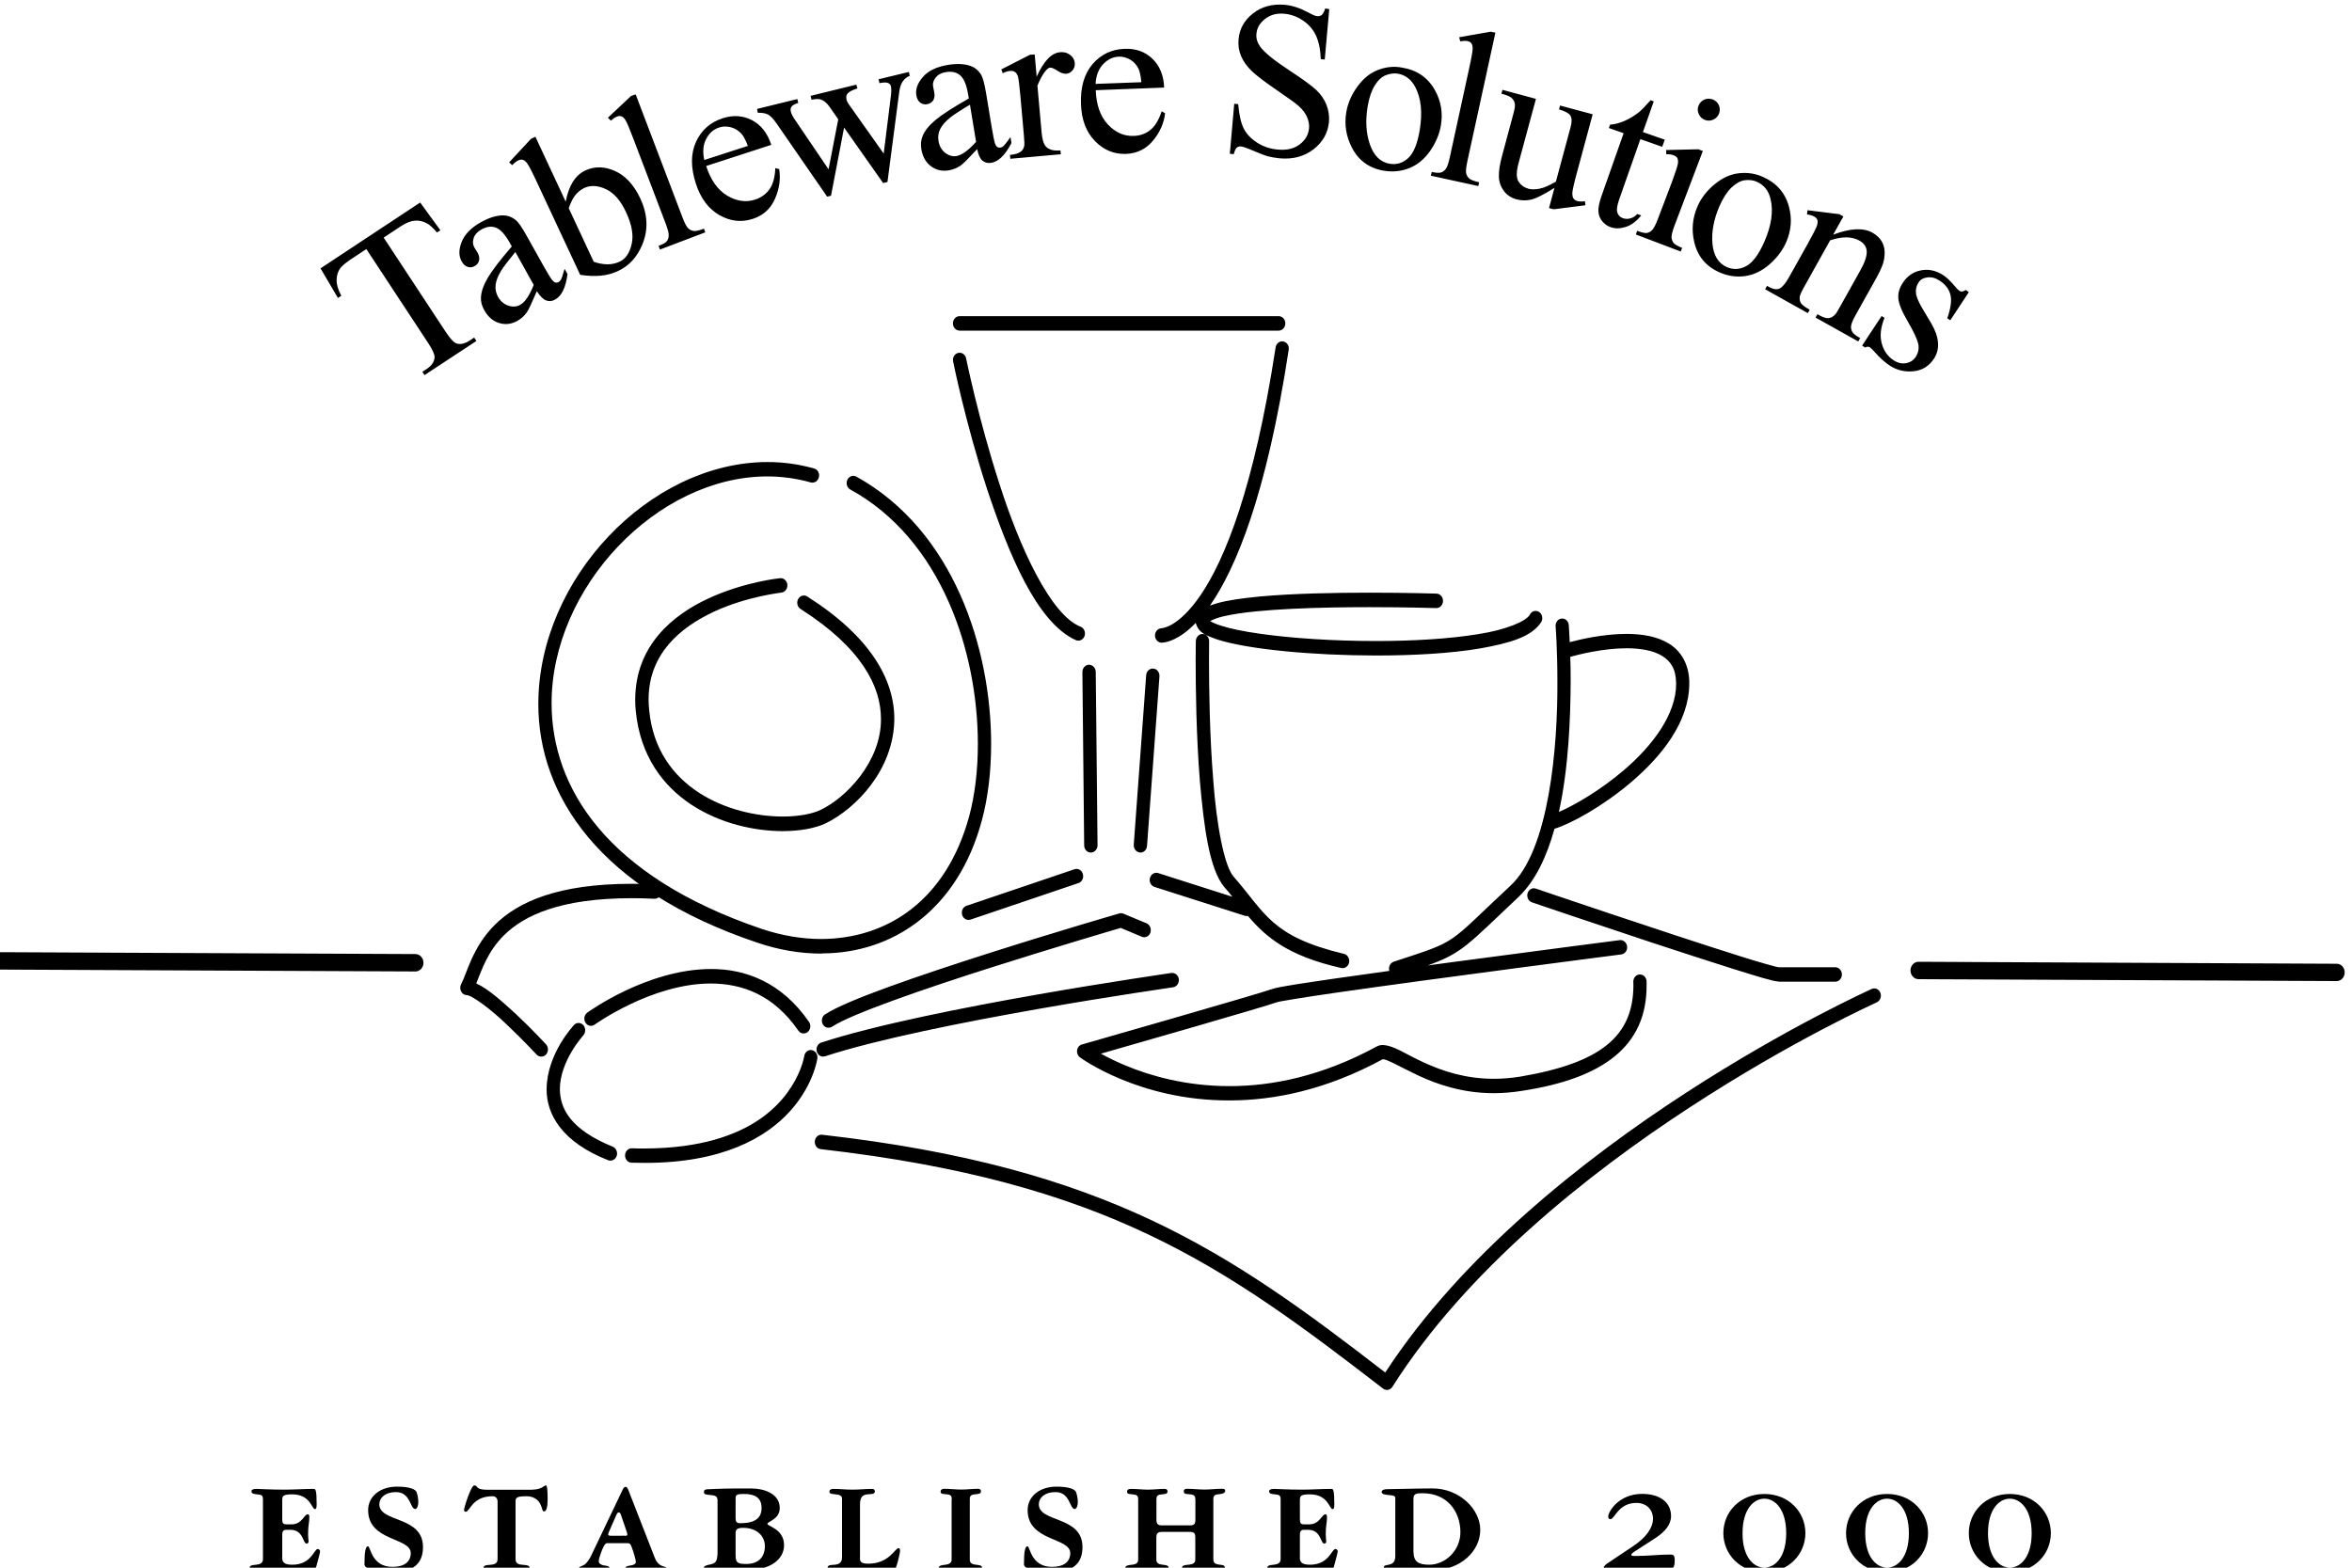 <?xml version="1.0" encoding="UTF-8"?> <!-- Generator: Adobe Illustrator 24.1.2, SVG Export Plug-In . SVG Version: 6.00 Build 0) --> <svg xmlns="http://www.w3.org/2000/svg" xmlns:xlink="http://www.w3.org/1999/xlink" version="1.1" id="Layer_1" x="0px" y="0px" viewBox="0 0 250 166.67" style="enable-background:new 0 0 250 166.67;" xml:space="preserve"> <g> <path d="M102,35.15c-0.39,0-0.71-0.34-0.71-0.77c0-0.43,0.32-0.77,0.71-0.77h33.91c0.39,0,0.71,0.34,0.71,0.77 c0,0.43-0.32,0.77-0.71,0.77H102L102,35.15z M114.37,68.06c-4.17-1.85-7.18-9.22-9.48-16.15c-2.26-6.94-3.58-13.46-3.58-13.48 c-0.09-0.41,0.16-0.83,0.54-0.91c0.38-0.09,0.76,0.17,0.84,0.58c0.01,0.02,1.31,6.46,3.53,13.3c2.17,6.84,5.47,14,8.65,15.23 c0.37,0.15,0.54,0.6,0.41,0.99c-0.11,0.3-0.38,0.49-0.66,0.49C114.54,68.11,114.45,68.1,114.37,68.06 M129.36,67.98 c-1.08-0.42-1.9-0.61-2.24-1.68c-0.01-0.03-0.01-0.05-0.02-0.08c-1.75,1.82-3.1,2.07-3.53,2.1c-0.29,0.04-0.59-0.12-0.73-0.42 c-0.17-0.38-0.03-0.84,0.32-1.03c0.09-0.05,0.2-0.08,0.32-0.08c0-0.01,0.06,0,0.25-0.05c0.19-0.05,0.48-0.15,0.85-0.36 c0.74-0.43,1.82-1.32,3.07-3.16c2.49-3.68,5.63-11.21,7.94-26.29c0.06-0.42,0.43-0.7,0.81-0.63c0.39,0.07,0.65,0.46,0.58,0.88 c-2.36,15.5-5.64,23.28-8.37,27.2c0.24-0.09,0.5-0.16,0.76-0.25c1.16-0.32,2.72-0.54,4.51-0.71c3.57-0.33,8.03-0.41,11.72-0.41 c4,0,7.09,0.1,7.09,0.1h0c0.39,0.01,0.7,0.36,0.69,0.79c-0.01,0.43-0.34,0.76-0.73,0.75c-0.01,0-3.07-0.1-7.05-0.1 c-5.15,0-11.86,0.17-15.26,0.91c-0.8,0.15-1.42,0.41-1.71,0.57c0.01,0,0.02,0.02,0.04,0.02c0.22,0.14,0.6,0.31,1.09,0.46 c0.98,0.32,2.41,0.62,4.12,0.86c3.41,0.49,7.93,0.78,12.39,0.78c3.92,0,7.81-0.23,10.84-0.73c3.03-0.46,5.22-1.42,5.52-2.11 c0.21-0.36,0.64-0.47,0.97-0.25c0.33,0.23,0.43,0.7,0.23,1.06c-1.02,1.6-3.36,2.25-6.51,2.82c-3.14,0.53-7.08,0.75-11.06,0.75 C139.49,69.68,132.65,69.04,129.36,67.98 M67.58,75.62c-0.05-0.43-0.06-0.85-0.06-1.25c0.01-5.76,4.03-9.02,7.81-10.76 c3.81-1.76,7.55-2.14,7.59-2.14c0.39-0.04,0.73,0.27,0.77,0.69c0.04,0.42-0.25,0.8-0.64,0.84c0,0.02-3.6,0.38-7.16,2.03 c-3.6,1.68-6.95,4.49-6.95,9.34c0,0.35,0.02,0.71,0.06,1.09c0.77,8.36,8.58,11.34,14.2,11.35c1.69,0,3.14-0.28,4.03-0.71 c2.7-1.28,6.45-5.15,6.41-9.67c0-3.41-2.01-7.52-8.55-11.69c-0.34-0.21-0.45-0.69-0.25-1.05c0.2-0.37,0.63-0.49,0.97-0.27 c6.76,4.29,9.25,8.87,9.25,13.01c-0.04,5.46-4.16,9.56-7.25,11.08c-1.17,0.56-2.77,0.84-4.6,0.85h-0.05 C77.2,88.35,68.54,85.13,67.58,75.62 M115.24,89.88l-0.19-18.43c0-0.43,0.31-0.77,0.7-0.78c0.39,0,0.71,0.34,0.72,0.76l0.19,18.43 c0,0.42-0.31,0.77-0.7,0.78h-0.01C115.56,90.64,115.24,90.3,115.24,89.88 M121.16,90.63c-0.39-0.04-0.68-0.4-0.65-0.83l1.32-18.02 c0.03-0.42,0.37-0.74,0.76-0.7c0.39,0.03,0.68,0.4,0.65,0.83l-1.32,18.02c-0.03,0.4-0.33,0.71-0.7,0.71 C121.2,90.64,121.18,90.63,121.16,90.63 M102.27,97.26c-0.12-0.41,0.09-0.84,0.46-0.96l11.49-3.89c0.37-0.12,0.77,0.1,0.88,0.51 c0.12,0.4-0.09,0.84-0.46,0.96l-11.49,3.89c-0.07,0.02-0.14,0.03-0.21,0.03C102.64,97.8,102.36,97.59,102.27,97.26 M87.29,101.38 c-2.23,0-4.52-0.39-6.79-1.16c-16.78-5.64-23.3-15.66-23.28-25.42c0.04-13.29,11.83-25.64,24.34-25.68c1.66,0,3.33,0.22,4.98,0.69 v0c0.38,0.1,0.6,0.52,0.5,0.93c-0.1,0.41-0.48,0.65-0.86,0.55c-1.53-0.43-3.08-0.64-4.62-0.64c-5.82,0-11.58,2.93-15.86,7.44 c-4.29,4.51-7.08,10.56-7.07,16.7c0.02,8.94,5.83,18.35,22.29,23.95c2.14,0.72,4.29,1.09,6.37,1.09 c7.11-0.03,13.31-4.18,15.73-13.06c0.59-2.19,0.92-4.83,0.92-7.67c0-9.72-3.83-21.72-13.56-27.06c-0.35-0.19-0.49-0.66-0.31-1.03 c0.18-0.38,0.6-0.53,0.95-0.34c10.38,5.74,14.33,18.33,14.33,28.43c0,2.97-0.34,5.74-0.98,8.1c-2.53,9.47-9.42,14.16-17.02,14.16 C87.33,101.38,87.31,101.38,87.29,101.38 M142.55,102.91c-5.63-1.28-7.96-3.25-9.9-5.53c-0.11,0.02-0.22,0.01-0.33-0.02l-9.61-3.07 c-0.38-0.12-0.59-0.55-0.48-0.95c0.11-0.41,0.51-0.64,0.88-0.52l7.89,2.52c-0.28-0.35-0.57-0.7-0.88-1.05 c-1.58-1.92-2.15-6.36-2.58-11.23c-0.39-4.84-0.45-9.98-0.45-12.78c0-1.32,0.02-2.13,0.02-2.13c0.01-0.42,0.33-0.76,0.72-0.75 c0.39,0.01,0.7,0.36,0.69,0.78c0,0-0.01,0.79-0.01,2.1c0,2.78,0.06,7.89,0.45,12.65c0.34,4.73,1.18,9.24,2.2,10.31 c3.34,3.81,3.92,6.31,11.7,8.17c0.38,0.09,0.62,0.5,0.54,0.91c-0.07,0.36-0.37,0.61-0.69,0.61 C142.65,102.92,142.6,102.92,142.55,102.91 M189.04,104.35c-0.64-0.03-2.25-0.55-4.81-1.34c-2.51-0.79-5.72-1.84-8.89-2.88 c-6.34-2.1-12.51-4.2-12.51-4.2c-0.37-0.13-0.58-0.56-0.46-0.96c0.11-0.4,0.51-0.63,0.88-0.5c0.02,0.01,13.88,4.72,21.37,7.08 c2.43,0.78,4.4,1.31,4.42,1.28h6.03c0.39,0,0.71,0.34,0.71,0.77c0,0.43-0.32,0.77-0.71,0.77H189.04L189.04,104.35z M87.46,108.9 c-0.2-0.36-0.1-0.84,0.24-1.06c2.38-1.55,10.07-4.15,17.34-6.48c7.24-2.31,13.93-4.25,13.94-4.25c0.14-0.04,0.3-0.03,0.44,0.03 l2.45,1.02l0,0c0.36,0.15,0.54,0.6,0.41,0.99c-0.14,0.4-0.55,0.59-0.92,0.44l-2.23-0.94c-1.21,0.35-7.22,2.13-13.68,4.18 c-7.19,2.28-15.04,5-17,6.32c-0.12,0.08-0.24,0.11-0.37,0.11C87.82,109.27,87.59,109.14,87.46,108.9 M86.82,111.79 c-0.11-0.41,0.1-0.83,0.47-0.95c11.42-3.72,37.2-7.39,37.22-7.4c0.39-0.05,0.74,0.24,0.79,0.66c0.05,0.42-0.22,0.8-0.61,0.86 c-0.01,0.01-6.44,0.92-14.3,2.3c-7.85,1.38-17.13,3.22-22.7,5.04c-0.07,0.02-0.14,0.03-0.2,0.03 C87.19,112.34,86.91,112.12,86.82,111.79 M166.95,72.44c-0.02,3.94-0.22,9.2-1.25,13.88c1.66-0.71,4.43-2.32,6.89-4.43 c3.06-2.6,5.6-5.98,5.57-9.23c-0.02-1.56-0.56-2.34-1.49-2.93c-0.94-0.58-2.32-0.81-3.77-0.81c-2.51,0-5.13,0.67-5.99,0.91 C166.94,70.61,166.95,71.49,166.95,72.44 M114.79,112.41c-0.23-0.17-0.35-0.47-0.3-0.76c0.04-0.3,0.24-0.54,0.52-0.61 c0.02-0.01,18.69-5.34,20.3-5.92c0.62-0.21,3.02-0.57,6.59-1.09c1.72-0.25,3.69-0.52,5.77-0.81c0-0.01,0-0.01,0-0.02 c-0.11-0.41,0.1-0.83,0.48-0.96c7-2.3,5.47-1.62,12.36-8.04c4.17-3.78,5.07-14.87,5.03-21.76c0-3.45-0.19-5.85-0.19-5.85 c-0.03-0.42,0.25-0.8,0.64-0.83c0.39-0.04,0.73,0.28,0.76,0.7c0,0.01,0.05,0.68,0.1,1.81c1.12-0.3,3.57-0.87,6.04-0.88 c1.58,0.01,3.17,0.23,4.46,1.01c1.3,0.76,2.23,2.24,2.21,4.27c-0.03,4.12-2.94,7.7-6.11,10.43c-3.11,2.65-6.48,4.48-8.22,5.01 c-0.82,2.95-2.03,5.54-3.82,7.25c-5.41,5.09-5.96,5.96-9.66,7.28c0.88-0.12,1.78-0.24,2.67-0.36c8.98-1.2,17.74-2.33,17.74-2.33 l0,0c0.39-0.05,0.74,0.25,0.79,0.67c0.05,0.42-0.23,0.8-0.62,0.85c-0.03,0-19.71,2.54-30.27,4.06c-3.48,0.5-6.1,0.93-6.33,1.02 c-1.45,0.52-14.1,4.15-18.71,5.47c0.66,0.37,1.54,0.81,2.62,1.26c2.64,1.1,6.43,2.19,11.05,2.19c4.52,0,9.82-1.05,15.62-4.2 c0.22-0.13,0.46-0.17,0.68-0.17c1.22,0.06,2.43,0.99,4.36,1.86c1.9,0.87,4.34,1.73,7.44,1.73c0.88,0,1.81-0.07,2.8-0.23 c8.6-1.46,12-4.31,12.03-9.68c0-0.13-0.01-0.26-0.01-0.4c-0.01-0.43,0.3-0.78,0.69-0.78c0.39-0.01,0.72,0.33,0.72,0.75 c0,0.13,0,0.28,0,0.43c0.02,6.38-4.53,9.86-13.23,11.19c-1.06,0.17-2.06,0.25-3.01,0.25c-3.34,0-6-0.94-7.99-1.86 c-1.96-0.93-3.43-1.8-3.81-1.74c-0.04,0-0.04,0-0.04,0.01c-5.99,3.25-11.53,4.36-16.25,4.36 C121.07,117.03,114.86,112.46,114.79,112.41"></path> <path d="M248.38,104.3l-44.46-0.2c-0.47,0-0.85-0.42-0.85-0.93c0-0.51,0.39-0.92,0.85-0.92l44.46,0.21c0.47,0,0.85,0.42,0.84,0.92 C249.23,103.89,248.85,104.3,248.38,104.3L248.38,104.3L248.38,104.3z"></path> <path d="M84.86,109.57c-2.64-3.81-5.96-5-9.31-5.01c-3.11,0-6.21,1.08-8.53,2.19c-2.31,1.1-3.81,2.18-3.81,2.18l0,0 c-0.32,0.24-0.77,0.14-0.98-0.21c-0.22-0.35-0.13-0.83,0.2-1.07c0.06-0.03,6.31-4.61,13.12-4.63c3.66-0.02,7.54,1.4,10.44,5.62 c0.24,0.34,0.17,0.82-0.14,1.08c-0.13,0.1-0.28,0.15-0.43,0.15C85.21,109.88,85,109.77,84.86,109.57 M57.04,112.12 c-0.01,0-1.45-1.57-3.14-3.16c-1.64-1.6-3.76-3.19-4.34-3.17c-0.24-0.02-0.45-0.18-0.56-0.41c-0.11-0.23-0.11-0.51,0.01-0.74 c0.63-1.16,1.2-3.97,3.63-6.36c2.44-2.4,6.67-4.32,14.53-4.32c0.78,0,1.6,0.02,2.45,0.06c0.39,0.02,0.69,0.38,0.68,0.8 c-0.02,0.42-0.35,0.75-0.74,0.73c-0.84-0.04-1.63-0.06-2.39-0.06c-7.67,0-11.49,1.86-13.59,3.93c-1.75,1.73-2.35,3.64-2.96,5.13 c1.3,0.59,2.76,1.93,4.2,3.24c1.74,1.63,3.21,3.23,3.22,3.24c0.27,0.3,0.27,0.78,0,1.08c-0.14,0.15-0.32,0.22-0.5,0.22 C57.36,112.34,57.18,112.26,57.04,112.12 M64.65,123.35c-4.85-1.9-6.57-4.82-6.55-7.57c0.04-3.79,2.87-6.74,2.9-6.8 c0.27-0.3,0.72-0.3,1,0c0.27,0.3,0.27,0.79,0,1.09c0.01,0.01-0.62,0.67-1.25,1.75c-0.64,1.08-1.24,2.53-1.24,3.97 c0.02,2.01,1.05,4.26,5.62,6.12c0.36,0.15,0.55,0.59,0.42,0.98c-0.1,0.31-0.38,0.5-0.67,0.5C64.81,123.4,64.73,123.38,64.65,123.35 M68.53,123.63c-0.46,0-0.93-0.01-1.4-0.02c-0.39-0.01-0.7-0.36-0.69-0.79c0.01-0.42,0.34-0.76,0.73-0.74 c0.46,0.02,0.92,0.02,1.36,0.02c11.95-0.04,15.42-5.67,16.52-8.37c0.36-0.91,0.43-1.44,0.43-1.44h0c0.06-0.42,0.41-0.71,0.8-0.65 c0.38,0.06,0.65,0.45,0.6,0.87c-0.01,0.1-0.41,2.88-2.94,5.66c-2.52,2.77-7.15,5.46-15.37,5.46H68.53L68.53,123.63z M147,147.62 c-16.96-13.09-29.35-21.97-59.76-25.45c-0.39-0.04-0.67-0.42-0.63-0.85c0.04-0.42,0.39-0.73,0.78-0.68 c30.27,3.43,43.19,12.4,59.85,25.28c16.23-24.89,51.66-40.75,51.71-40.78c0.36-0.16,0.77,0.02,0.92,0.41 c0.15,0.39-0.02,0.84-0.38,1.01c-0.02,0.02-8.95,4.02-19.87,11.16c-10.93,7.13-23.81,17.39-31.62,29.72 c-0.11,0.17-0.27,0.28-0.46,0.32c-0.04,0.01-0.08,0.01-0.13,0.01C147.26,147.76,147.12,147.71,147,147.62"></path> <path d="M44.16,103.28l-44.09-0.2c-0.47-0.01-0.85-0.42-0.84-0.93c0-0.51,0.38-0.92,0.85-0.92l44.08,0.2 c0.47,0,0.85,0.42,0.85,0.93C45.01,102.87,44.63,103.28,44.16,103.28L44.16,103.28L44.16,103.28z"></path> <path d="M208.95,30.83c-0.18,0.1-0.31,0.16-0.4,0.17c-0.09,0.01-0.18-0.02-0.29-0.09c-0.11-0.07-0.3-0.26-0.56-0.58 c-0.4-0.47-0.77-0.82-1.11-1.05c-0.78-0.52-1.59-0.7-2.4-0.54c-0.82,0.16-1.46,0.6-1.93,1.32c-0.37,0.56-0.53,1.11-0.48,1.66 c0.04,0.56,0.37,1.38,1,2.45c0.62,1.07,0.99,1.86,1.11,2.36c0.11,0.5,0.02,0.98-0.27,1.42c-0.24,0.36-0.58,0.58-1.03,0.66 c-0.45,0.08-0.89-0.03-1.33-0.32c-0.62-0.41-1.04-1.01-1.25-1.8c-0.21-0.79-0.11-1.69,0.3-2.7L200,33.6l-2.07,3.14l0.32,0.21 c0.19-0.11,0.36-0.12,0.51-0.02c0.13,0.09,0.28,0.24,0.46,0.44c0.56,0.65,1.11,1.14,1.65,1.5c0.75,0.49,1.59,0.69,2.51,0.6 c0.93-0.09,1.65-0.53,2.18-1.33c0.68-1.03,0.58-2.3-0.3-3.79l-0.95-1.6c-0.41-0.69-0.63-1.24-0.66-1.63 c-0.04-0.39,0.06-0.76,0.3-1.12c0.19-0.29,0.5-0.46,0.93-0.51c0.43-0.06,0.87,0.07,1.31,0.36c0.59,0.39,0.96,0.88,1.12,1.46 c0.16,0.59,0.05,1.44-0.33,2.53l0.32,0.21l1.97-2.99L208.95,30.83L208.95,30.83z M195.94,23.01l-0.43-0.24l-3.39-0.42l-0.05,0.44 c0.32,0.05,0.57,0.12,0.75,0.22c0.18,0.1,0.29,0.22,0.35,0.36c0.05,0.14,0.04,0.35-0.04,0.62c-0.09,0.27-0.44,0.95-1.05,2.05 l-1.91,3.41c-0.37,0.67-0.71,1.07-1.01,1.22c-0.3,0.14-0.68,0.09-1.14-0.17l-0.2-0.11l-0.2,0.36l4.54,2.54l0.2-0.36 c-0.5-0.28-0.81-0.51-0.92-0.69c-0.12-0.18-0.16-0.39-0.15-0.64c0.01-0.19,0.19-0.59,0.54-1.21l2.7-4.84 c1.28-0.43,2.31-0.42,3.11,0.03c0.51,0.29,0.77,0.68,0.78,1.18c0.01,0.5-0.22,1.17-0.69,2l-2.1,3.76 c-0.29,0.53-0.48,0.84-0.57,0.92c-0.21,0.22-0.43,0.35-0.68,0.38c-0.25,0.03-0.58-0.07-1.01-0.31l-0.19-0.11l-0.2,0.36l4.54,2.54 l0.2-0.36c-0.44-0.24-0.72-0.46-0.83-0.65c-0.11-0.19-0.15-0.38-0.14-0.59c0.02-0.26,0.19-0.68,0.52-1.26l2.19-3.92 c0.46-0.83,0.73-1.48,0.81-1.97c0.11-0.69,0.05-1.27-0.17-1.72c-0.22-0.45-0.58-0.82-1.08-1.1c-0.98-0.54-2.36-0.47-4.17,0.22 L195.94,23.01L195.94,23.01z M188.2,21.17c0.31,1.3,0.09,2.81-0.66,4.52c-0.6,1.37-1.24,2.23-1.93,2.6 c-0.69,0.37-1.37,0.4-2.05,0.11c-0.91-0.4-1.42-1.23-1.54-2.49c-0.11-1.26,0.14-2.6,0.75-4c0.38-0.87,0.81-1.53,1.28-1.98 c0.48-0.45,0.95-0.71,1.42-0.77c0.47-0.06,0.89,0,1.26,0.16C187.51,19.67,188,20.28,188.2,21.17 M184.82,18.42 c-0.9,0.1-1.76,0.5-2.58,1.18c-0.82,0.68-1.43,1.46-1.81,2.35c-0.53,1.22-0.65,2.47-0.35,3.76c0.35,1.53,1.25,2.61,2.7,3.25 c0.89,0.39,1.8,0.52,2.72,0.39c0.92-0.13,1.79-0.55,2.59-1.25c0.8-0.7,1.39-1.49,1.77-2.35c0.53-1.23,0.64-2.47,0.3-3.75 c-0.4-1.5-1.33-2.56-2.79-3.2C186.57,18.44,185.72,18.32,184.82,18.42 M180.52,15.87l-3.42,0.08l0.01,0.44 c0.32,0,0.59,0.04,0.79,0.12c0.18,0.07,0.32,0.17,0.39,0.3c0.07,0.13,0.09,0.32,0.06,0.57c-0.06,0.34-0.29,1.04-0.69,2.11 l-1.44,3.79c-0.23,0.61-0.44,1-0.61,1.18c-0.18,0.18-0.37,0.28-0.57,0.31c-0.2,0.03-0.54-0.05-1.02-0.23l-0.14,0.39l4.77,1.81 l0.15-0.39c-0.47-0.18-0.77-0.35-0.9-0.51c-0.14-0.17-0.21-0.37-0.23-0.61c-0.01-0.24,0.1-0.66,0.33-1.28l3-7.9L180.52,15.87 L180.52,15.87z M181.15,10.59c-0.29,0.13-0.49,0.35-0.61,0.65c-0.12,0.3-0.11,0.6,0.03,0.89c0.13,0.3,0.35,0.51,0.65,0.62 c0.3,0.11,0.6,0.1,0.89-0.03c0.29-0.13,0.5-0.35,0.61-0.65c0.11-0.3,0.11-0.6-0.02-0.89c-0.13-0.29-0.35-0.49-0.65-0.61 C181.74,10.46,181.45,10.47,181.15,10.59 M175.45,10.65c-0.55,0.62-0.96,1.04-1.22,1.26c-0.51,0.4-1.03,0.72-1.59,0.96 c-0.55,0.23-1.05,0.36-1.5,0.38l-0.13,0.36l1.57,0.55l-2.35,6.67c-0.25,0.72-0.36,1.27-0.33,1.67c0.03,0.4,0.17,0.74,0.42,1.04 c0.25,0.29,0.54,0.5,0.88,0.61c0.49,0.18,1.03,0.16,1.62-0.03c0.59-0.19,1.13-0.6,1.63-1.22l-0.42-0.15 c-0.22,0.24-0.47,0.4-0.75,0.47c-0.27,0.07-0.53,0.06-0.77-0.02c-0.29-0.1-0.49-0.3-0.59-0.58c-0.11-0.29-0.04-0.76,0.18-1.4 l2.26-6.43l2.32,0.82l0.27-0.76l-2.32-0.81l1.15-3.26L175.45,10.65L175.45,10.65z M165.82,11.22l-0.11,0.41 c0.66,0.19,1.07,0.42,1.22,0.68c0.16,0.26,0.16,0.68,0,1.25l-1.55,5.75c-0.71,0.41-1.29,0.67-1.74,0.75 c-0.46,0.09-0.85,0.09-1.16,0.01c-0.47-0.13-0.82-0.38-1.07-0.77c-0.25-0.38-0.25-1.05,0.01-1.99l1.84-6.8l-3.56-0.96l-0.11,0.41 c0.53,0.14,0.89,0.28,1.07,0.44c0.17,0.16,0.29,0.34,0.34,0.55c0.06,0.21,0.02,0.56-0.11,1.04l-1.22,4.54 c-0.26,0.95-0.37,1.7-0.35,2.26c0.02,0.56,0.2,1.06,0.53,1.51c0.33,0.44,0.78,0.74,1.35,0.89c0.51,0.14,1.03,0.15,1.55,0.03 c0.53-0.12,1.35-0.54,2.48-1.25l-0.58,2.15l0.5,0.13l3.37-0.43l-0.05-0.43c-0.32,0.05-0.6,0.04-0.83-0.02 c-0.16-0.05-0.29-0.13-0.39-0.27c-0.09-0.13-0.13-0.34-0.12-0.62c0.02-0.28,0.18-1.01,0.5-2.18l1.66-6.15L165.82,11.22 L165.82,11.22z M158.44,3.37l-3.34,0.59l0.11,0.43c0.33-0.05,0.58-0.06,0.78-0.02c0.18,0.04,0.32,0.12,0.41,0.24 c0.09,0.12,0.14,0.32,0.13,0.6c-0.01,0.27-0.13,0.99-0.39,2.15l-2.03,9.33c-0.14,0.64-0.28,1.06-0.43,1.26 c-0.15,0.2-0.32,0.33-0.51,0.39c-0.19,0.06-0.52,0.04-0.99-0.06l-0.09,0.4l5.04,1.1l0.09-0.4c-0.53-0.12-0.88-0.25-1.05-0.4 c-0.17-0.15-0.28-0.34-0.33-0.57c-0.05-0.23,0-0.66,0.14-1.31l2.97-13.63L158.44,3.37L158.44,3.37z M150.44,9.27 c0.62,1.19,0.77,2.7,0.47,4.54c-0.24,1.47-0.66,2.47-1.23,3c-0.58,0.52-1.23,0.73-1.96,0.6c-0.98-0.16-1.68-0.84-2.1-2.03 c-0.42-1.19-0.5-2.55-0.25-4.06c0.16-0.94,0.41-1.68,0.76-2.24c0.35-0.56,0.74-0.92,1.18-1.09c0.45-0.17,0.87-0.22,1.27-0.16 C149.4,7.98,150.02,8.46,150.44,9.27 M146.49,7.43c-0.85,0.32-1.58,0.91-2.21,1.78c-0.63,0.86-1.02,1.77-1.18,2.72 c-0.22,1.31-0.02,2.55,0.58,3.73c0.71,1.4,1.85,2.23,3.42,2.49c0.96,0.16,1.87,0.06,2.73-0.29c0.86-0.35,1.6-0.97,2.2-1.84 c0.6-0.88,0.98-1.78,1.13-2.71c0.22-1.32,0.01-2.56-0.63-3.71c-0.75-1.35-1.92-2.16-3.49-2.41C148.18,7.02,147.33,7.11,146.49,7.43 M140.86,0.9c-0.11,0.35-0.23,0.58-0.37,0.69c-0.14,0.11-0.3,0.15-0.5,0.13c-0.18-0.02-0.47-0.14-0.88-0.37 c-0.89-0.48-1.74-0.77-2.56-0.84c-1.32-0.11-2.44,0.19-3.37,0.92c-0.93,0.73-1.44,1.65-1.53,2.76c-0.06,0.64,0.04,1.24,0.28,1.8 c0.24,0.56,0.62,1.08,1.14,1.58c0.52,0.49,1.41,1.17,2.67,2.03c1.26,0.86,2.03,1.42,2.31,1.68c0.41,0.37,0.71,0.76,0.88,1.17 c0.17,0.41,0.25,0.8,0.21,1.19c-0.06,0.68-0.39,1.25-0.99,1.71c-0.6,0.46-1.37,0.64-2.33,0.55c-0.82-0.07-1.56-0.32-2.22-0.75 c-0.66-0.43-1.13-0.93-1.41-1.51c-0.29-0.58-0.48-1.44-0.58-2.57l-0.42-0.04l-0.47,5.32l0.42,0.04c0.09-0.35,0.19-0.58,0.31-0.69 c0.12-0.1,0.28-0.15,0.47-0.13c0.2,0.02,0.66,0.18,1.38,0.49c0.72,0.3,1.2,0.49,1.43,0.55c0.39,0.1,0.81,0.17,1.26,0.22 c1.43,0.13,2.64-0.19,3.63-0.96c0.99-0.77,1.53-1.74,1.64-2.92c0.05-0.62-0.04-1.22-0.27-1.81c-0.23-0.59-0.6-1.12-1.09-1.58 c-0.5-0.46-1.43-1.15-2.81-2.05c-1.69-1.11-2.75-1.97-3.17-2.59c-0.29-0.42-0.42-0.86-0.37-1.33c0.05-0.62,0.36-1.15,0.92-1.58 c0.56-0.44,1.24-0.62,2.03-0.55c0.7,0.06,1.37,0.3,1.99,0.72c0.62,0.42,1.08,0.94,1.38,1.59c0.3,0.64,0.48,1.48,0.52,2.52 l0.42,0.04l0.48-5.36L140.86,0.9L140.86,0.9z M117.25,6.83c0.48-0.51,1.04-0.78,1.68-0.81c0.41-0.01,0.81,0.09,1.2,0.32 c0.39,0.23,0.69,0.56,0.89,0.98c0.13,0.27,0.23,0.74,0.3,1.42l-4.87,0.18C116.5,8.04,116.77,7.34,117.25,6.83 M123.74,9.31 c-0.05-1.3-0.47-2.32-1.25-3.07c-0.79-0.75-1.77-1.1-2.95-1.05c-1.39,0.05-2.53,0.6-3.42,1.64c-0.88,1.04-1.29,2.46-1.22,4.26 c0.06,1.66,0.56,2.96,1.5,3.92c0.94,0.95,2.03,1.4,3.3,1.35c1.16-0.05,2.11-0.51,2.85-1.4c0.74-0.89,1.17-1.86,1.29-2.92 l-0.36-0.21c-0.31,0.93-0.71,1.59-1.21,1.99c-0.49,0.4-1.09,0.61-1.77,0.63c-1.03,0.04-1.95-0.37-2.75-1.23 c-0.8-0.86-1.22-2.07-1.28-3.63L123.74,9.31L123.74,9.31z M109.48,5.82l-3.05,1.56l0.15,0.4c0.29-0.14,0.55-0.22,0.79-0.24 c0.2-0.02,0.37,0.02,0.51,0.11c0.14,0.09,0.25,0.26,0.32,0.49c0.07,0.23,0.16,0.95,0.27,2.17l0.36,4.06 c0.05,0.61,0.07,0.98,0.04,1.12c-0.05,0.27-0.17,0.48-0.35,0.62c-0.24,0.19-0.63,0.31-1.17,0.36l0.04,0.41l5.37-0.48l-0.04-0.41 c-0.47,0.04-0.84,0-1.1-0.11c-0.27-0.11-0.46-0.27-0.57-0.47c-0.17-0.28-0.28-0.72-0.33-1.29l-0.45-5.02 c0.31-0.75,0.61-1.29,0.93-1.64c0.15-0.17,0.29-0.26,0.43-0.27c0.16-0.01,0.42,0.1,0.77,0.33c0.35,0.23,0.66,0.34,0.93,0.32 c0.27-0.02,0.5-0.15,0.68-0.37c0.18-0.22,0.26-0.48,0.23-0.78c-0.03-0.34-0.19-0.62-0.49-0.85c-0.3-0.23-0.65-0.33-1.07-0.29 c-0.92,0.08-1.75,0.95-2.49,2.6l-0.21-2.36L109.48,5.82L109.48,5.82z M101.67,16.59c-0.42,0.07-0.83-0.05-1.21-0.35 c-0.39-0.3-0.62-0.73-0.71-1.28c-0.07-0.43-0.01-0.85,0.19-1.25c0.2-0.4,0.57-0.82,1.11-1.25c0.3-0.24,0.98-0.69,2.05-1.33 l0.65,3.95C102.93,15.99,102.24,16.49,101.67,16.59 M104.42,17.07c0.26,0.22,0.58,0.3,0.95,0.24c0.77-0.13,1.48-0.83,2.14-2.1 l-0.1-0.63c-0.38,0.53-0.64,0.85-0.78,0.98c-0.08,0.07-0.18,0.11-0.3,0.13c-0.11,0.02-0.22,0-0.32-0.06 c-0.1-0.06-0.19-0.2-0.26-0.42c-0.08-0.22-0.19-0.82-0.36-1.81l-0.58-3.52c-0.17-1.01-0.35-1.66-0.54-1.96 c-0.29-0.46-0.68-0.77-1.17-0.93c-0.64-0.21-1.42-0.24-2.34-0.09c-1.2,0.2-2.09,0.62-2.66,1.28c-0.57,0.66-0.81,1.31-0.7,1.96 c0.06,0.34,0.19,0.59,0.4,0.76c0.21,0.16,0.46,0.23,0.73,0.18c0.29-0.05,0.5-0.18,0.65-0.39c0.14-0.22,0.19-0.5,0.13-0.85 l-0.13-0.65c-0.06-0.33,0.04-0.65,0.28-0.95c0.24-0.3,0.59-0.5,1.07-0.57c0.63-0.11,1.14,0.01,1.53,0.34 c0.39,0.33,0.68,1.01,0.85,2.05l0.07,0.41c-1.67,0.95-2.86,1.71-3.55,2.29c-0.69,0.58-1.15,1.15-1.37,1.72 c-0.17,0.41-0.21,0.86-0.13,1.37c0.13,0.8,0.47,1.41,1.02,1.82c0.55,0.41,1.18,0.56,1.9,0.44c0.46-0.08,0.88-0.25,1.25-0.5 c0.25-0.17,0.84-0.76,1.77-1.76C103.98,16.43,104.16,16.85,104.42,17.07 M80.55,11.99c0.47-0.01,0.83,0.05,1.09,0.19 c0.26,0.14,0.56,0.45,0.9,0.94l5.38,7.79l0.41-0.1l1.39-7.25l4.15,5.9l0.46-0.11l1.26-9.63c0.11-0.85,0.48-1.41,1.11-1.66 l-0.1-0.41l-3.22,0.78l0.1,0.41c0.43-0.09,0.73-0.09,0.9-0.02c0.17,0.07,0.27,0.18,0.31,0.32c0.06,0.24,0.06,0.58,0.01,1.01 l-0.77,6.18l-3.75-5.3c-0.1-0.14-0.16-0.28-0.2-0.43c-0.06-0.26-0.03-0.47,0.09-0.63c0.18-0.22,0.54-0.41,1.07-0.57L91.02,9 l-4.86,1.19l0.1,0.41c0.45-0.08,0.77-0.1,0.96-0.03c0.33,0.1,0.64,0.35,0.93,0.75l0.95,1.36l-1.03,5.32l-3.62-5.34 c-0.2-0.3-0.34-0.56-0.39-0.79c-0.05-0.21-0.03-0.38,0.07-0.53c0.09-0.14,0.34-0.27,0.72-0.4l-0.1-0.41l-4.28,1.05L80.55,11.99 L80.55,11.99z M75.06,14.78c0.32-0.63,0.79-1.04,1.39-1.23c0.39-0.13,0.81-0.13,1.24-0.02c0.44,0.12,0.81,0.35,1.13,0.7 c0.2,0.22,0.43,0.65,0.67,1.28l-4.63,1.5C74.67,16.14,74.73,15.4,75.06,14.78 M81.98,15.4c-0.4-1.24-1.08-2.11-2.04-2.62 c-0.96-0.5-2-0.57-3.12-0.21c-1.33,0.43-2.27,1.27-2.84,2.51c-0.57,1.25-0.57,2.72-0.02,4.43c0.51,1.58,1.35,2.7,2.51,3.36 c1.16,0.66,2.34,0.79,3.54,0.4c1.11-0.36,1.9-1.07,2.36-2.13c0.47-1.06,0.62-2.11,0.45-3.16l-0.41-0.11 c-0.04,0.98-0.25,1.73-0.62,2.25c-0.37,0.52-0.88,0.89-1.53,1.1c-0.98,0.32-1.98,0.17-2.98-0.43c-1-0.61-1.74-1.65-2.22-3.14 L81.98,15.4L81.98,15.4z M67.08,10.2l-2.47,2.32l0.33,0.31c0.24-0.22,0.46-0.37,0.64-0.44c0.17-0.06,0.33-0.07,0.48-0.02 c0.15,0.05,0.29,0.19,0.44,0.43c0.15,0.24,0.43,0.91,0.85,2.02l3.4,8.93c0.23,0.61,0.34,1.04,0.33,1.29 c-0.01,0.25-0.08,0.45-0.21,0.61c-0.13,0.16-0.42,0.32-0.87,0.49l0.15,0.39l4.82-1.83l-0.15-0.39c-0.51,0.2-0.87,0.28-1.1,0.24 c-0.23-0.03-0.42-0.13-0.59-0.3c-0.17-0.17-0.37-0.56-0.6-1.17l-4.96-13.04L67.08,10.2L67.08,10.2z M61.12,20.79 c0.28-0.36,0.6-0.62,0.97-0.8c0.69-0.32,1.46-0.28,2.32,0.12c0.85,0.4,1.56,1.21,2.13,2.44c0.62,1.32,0.82,2.46,0.6,3.41 c-0.22,0.95-0.65,1.57-1.28,1.86c-0.39,0.18-0.82,0.28-1.28,0.28c-0.46,0-0.95-0.09-1.47-0.27l-2.66-5.7 C60.68,21.5,60.9,21.06,61.12,20.79 M56.91,14.54l-0.47,0.22l-2.32,2.5l0.32,0.3c0.24-0.25,0.46-0.42,0.65-0.51 c0.17-0.08,0.33-0.1,0.48-0.06c0.15,0.04,0.32,0.17,0.48,0.4c0.17,0.23,0.51,0.88,1.01,1.96l4.61,9.87 c0.79,0.12,1.51,0.15,2.18,0.09c0.67-0.07,1.28-0.23,1.83-0.49c1.19-0.55,2.05-1.5,2.6-2.84c0.64-1.56,0.57-3.18-0.22-4.88 c-0.68-1.45-1.58-2.42-2.69-2.92c-1.12-0.5-2.17-0.51-3.15-0.06c-1.07,0.5-1.77,1.61-2.09,3.32L56.91,14.54L56.91,14.54z M55.29,32.41c-0.38,0.21-0.8,0.24-1.26,0.08c-0.47-0.15-0.83-0.47-1.1-0.95c-0.21-0.38-0.3-0.8-0.25-1.25 c0.05-0.45,0.25-0.96,0.62-1.56c0.2-0.33,0.69-0.98,1.48-1.94l1.95,3.5C56.28,31.42,55.8,32.13,55.29,32.41 M58.05,31.94 c0.32,0.12,0.64,0.09,0.97-0.1c0.68-0.38,1.12-1.28,1.3-2.7l-0.31-0.56c-0.18,0.63-0.31,1.02-0.4,1.18 c-0.06,0.09-0.14,0.17-0.24,0.23c-0.1,0.06-0.21,0.07-0.32,0.05c-0.11-0.02-0.24-0.13-0.39-0.3c-0.14-0.18-0.46-0.71-0.95-1.58 l-1.74-3.11c-0.5-0.89-0.88-1.45-1.17-1.67c-0.43-0.34-0.91-0.5-1.42-0.48c-0.68,0.02-1.42,0.26-2.24,0.71 c-1.06,0.59-1.75,1.3-2.07,2.11c-0.32,0.81-0.32,1.5,0,2.07c0.17,0.3,0.38,0.5,0.63,0.58c0.25,0.09,0.5,0.06,0.75-0.08 c0.25-0.14,0.41-0.34,0.47-0.59c0.06-0.26,0.01-0.53-0.16-0.84l-0.35-0.57c-0.16-0.29-0.18-0.62-0.06-0.99 c0.12-0.36,0.39-0.66,0.81-0.9c0.55-0.31,1.07-0.38,1.55-0.2c0.48,0.18,0.98,0.72,1.49,1.64l0.2,0.36 c-1.26,1.46-2.11,2.58-2.57,3.36c-0.45,0.78-0.69,1.47-0.71,2.08c-0.02,0.44,0.1,0.88,0.35,1.33c0.4,0.71,0.92,1.17,1.58,1.37 c0.65,0.2,1.3,0.13,1.93-0.22c0.41-0.23,0.74-0.53,1.01-0.9c0.18-0.25,0.53-1,1.07-2.26C57.41,31.49,57.73,31.82,58.05,31.94 M34.07,28.53l1.85,3.15l0.36-0.24c-0.34-0.62-0.51-1.18-0.5-1.68c0.01-0.5,0.14-0.92,0.4-1.26c0.2-0.26,0.6-0.59,1.2-0.99 l1.56-1.03l6.54,9.94c0.48,0.73,0.72,1.24,0.71,1.54c-0.01,0.48-0.29,0.91-0.84,1.27l-0.46,0.3l0.23,0.35l5.52-3.63l-0.24-0.36 l-0.45,0.3c-0.5,0.33-0.97,0.45-1.39,0.34c-0.3-0.08-0.72-0.53-1.24-1.33l-6.54-9.94l1.83-1.21c0.54-0.35,1.03-0.55,1.47-0.59 c0.45-0.04,0.89,0.06,1.33,0.3c0.27,0.15,0.62,0.47,1.04,0.96l0.36-0.24l-2.15-2.95L34.07,28.53L34.07,28.53z"></path> <path d="M29.99,165.56c0,0.52,0.21,0.79,1.09,0.79c2.02,0,2.3-1.67,2.69-1.67c0.15,0,0.25,0.13,0.25,0.25 c0,0.15-0.13,0.61-0.38,1.54c-0.1,0.36-0.25,0.46-0.73,0.46c-0.98,0-1.94-0.08-2.92-0.08c-0.98,0-1.94,0.08-2.92,0.08 c-0.33,0-0.54-0.1-0.54-0.23c0-0.31,0.36-0.31,0.71-0.35c0.37-0.04,0.71-0.17,0.71-0.58v-6.33c0-0.5-0.15-0.52-0.61-0.57 c-0.31-0.04-0.61-0.04-0.61-0.33c0-0.14,0.13-0.25,0.54-0.25c0.31,0,1.38,0.08,2.97,0.08c1.04,0,2.09-0.08,3.13-0.08 c0.17,0,0.29,0.14,0.29,1.67c0,0.44-0.1,0.48-0.19,0.48c-0.33,0-0.48-1.57-2.4-1.57c-0.92,0-1.07,0.15-1.07,0.56v2.09 c0,0.44,0.1,0.54,0.5,0.54h0.5c1.11,0,1.32-1.07,1.71-1.07c0.1,0,0.17,0.06,0.17,0.31c0,0.48-0.1,0.83-0.12,1.34 c-0.04,0.77,0.04,1.09,0.04,1.21c0,0.17-0.06,0.25-0.23,0.25c-0.38,0-0.31-1.46-1.69-1.46h-0.44c-0.31,0-0.44,0.13-0.44,0.56 V165.56L29.99,165.56z"></path> <path d="M39.11,164.39c0.29,0,0.35,2.19,2.61,2.19c1.25,0,1.94-0.54,1.94-1.46c0-1.69-4.53-1.23-4.53-4.57 c0-1.46,1.27-2.5,3.07-2.5c1.42,0,2,0.31,2.09,0.61c0.35,1.11,0.1,1.77-0.15,1.77c-0.56,0-0.48-1.8-2.05-1.8 c-1.15,0-1.77,0.61-1.77,1.29c0,1.98,4.64,1.21,4.64,4.55c0,1.77-1.04,2.69-3.38,2.69c-1.69,0-2.84-0.4-2.84-0.84 C38.74,164.95,38.86,164.39,39.11,164.39L39.11,164.39z"></path> <path d="M56.58,158.37c0.98,0,1.29-0.46,1.44-0.46c0.15,0,0.19,0.61,0.19,1.5c0,0.75-0.12,1.27-0.36,1.27 c-0.21,0-0.15-0.13-0.31-0.52c-0.15-0.42-0.5-1.09-1.63-1.09c-1.04,0-1.11,0.19-1.11,0.58v6.1c0,0.52,0.38,0.58,0.75,0.61 c0.38,0.04,0.75,0.02,0.75,0.36c0,0.19-0.15,0.21-0.42,0.21c-0.71,0-1.4-0.08-1.96-0.08c-0.71,0-1.4,0.08-2.11,0.08 c-0.27,0-0.42-0.02-0.42-0.21c0-0.35,0.36-0.33,0.75-0.36c0.36-0.04,0.75-0.1,0.75-0.61v-6.1c0-0.35-0.19-0.58-0.54-0.58 c-2.17,0-2.4,1.65-2.84,1.65c-0.1,0-0.19-0.06-0.19-0.17c0-0.27,0.75-2.63,1.09-2.63c0.44,0,0.08,0.46,1.32,0.46H56.58 L56.58,158.37z"></path> <path d="M64.6,164.05c-0.17,0-0.27,0.06-0.42,0.33c-0.15,0.25-0.54,1.29-0.54,1.59c0,0.31,0.35,0.42,0.58,0.46 c0.29,0.04,0.58,0.06,0.58,0.33c0,0.13-0.12,0.17-0.38,0.17c-0.38,0-0.63-0.08-1.25-0.08c-0.65,0-0.98,0.08-1.32,0.08 c-0.27,0-0.38-0.02-0.38-0.15c0-0.19,0.33-0.25,0.59-0.4c0.31-0.15,0.61-0.67,0.75-0.94l3.4-7.12c0.06-0.14,0.15-0.25,0.31-0.25 c0.1,0,0.19,0.15,0.25,0.29l2.82,7.23c0.46,1.19,1.29,0.83,1.29,1.17c0,0.12-0.08,0.17-0.23,0.17c-0.61,0-1.25-0.08-1.86-0.08 c-0.61,0-1.25,0.08-1.86,0.08c-0.38,0-0.46-0.08-0.46-0.21c0-0.19,0.29-0.25,0.56-0.29c0.29-0.04,0.56-0.15,0.56-0.38 c0-0.17-0.21-0.96-0.46-1.61c-0.12-0.31-0.21-0.38-0.38-0.38H64.6L64.6,164.05z M66.39,163.28c0.23,0,0.29-0.04,0.29-0.12 c0-0.1-0.02-0.21-0.08-0.36l-0.6-1.75c-0.04-0.17-0.15-0.27-0.23-0.27c-0.08,0-0.17,0.08-0.27,0.31l-0.73,1.67 c-0.06,0.15-0.13,0.29-0.13,0.36c0,0.12,0.1,0.15,0.31,0.15H66.39L66.39,163.28z"></path> <path d="M77.53,166.85c-0.38,0-0.79,0.02-1.17,0.04c-0.38,0.02-0.77,0.04-1.17,0.04c-0.19,0-0.38-0.06-0.38-0.25 c0-0.21,0.36-0.29,0.65-0.35c0.48-0.11,0.81-0.17,0.81-1.32v-5.45c0-0.54-0.25-0.56-0.84-0.63c-0.33-0.04-0.61-0.02-0.61-0.31 c0-0.19,0.12-0.29,0.38-0.29c0.42,0,1.42-0.08,2.65-0.08h2.11c1.07,0,2.92,0.46,2.92,2.07c0,1.23-1.31,1.42-1.31,1.69 c0,0.25,1.77,0.54,1.77,2.26c0,1.5-1.46,2.57-3.42,2.57H77.53L77.53,166.85z M78.19,161.44c0,0.33,0.12,0.5,0.46,0.5 c1.61,0,2.3-0.54,2.3-1.63c0-1.09-0.73-1.48-1.84-1.48c-0.77,0-0.92,0.08-0.92,0.42V161.44L78.19,161.44z M78.19,165.31 c0,0.84,0.19,0.96,1.15,0.96c1.27,0,1.96-0.73,1.96-1.9c0-1.09-0.88-1.94-2.3-1.94c-0.61,0-0.81,0.15-0.81,0.57V165.31 L78.19,165.31z"></path> <path d="M89.5,159.33c0-0.36-0.33-0.42-0.67-0.46c-0.33-0.04-0.67-0.04-0.67-0.27c0-0.21,0.15-0.31,0.42-0.31 c0.69,0,1.27,0.08,2.03,0.08c0.73,0,1.42-0.08,2.11-0.08c0.15,0,0.27,0.1,0.27,0.27c0,0.31-0.38,0.27-0.79,0.31 c-0.38,0.04-0.79,0.17-0.79,1.04v5.83c0,0.36,0.27,0.5,0.88,0.5c2.23,0,2.84-1.65,3.21-1.65c0.1,0,0.17,0.1,0.17,0.25 c0,0.33-0.4,1.98-0.61,2.11c-0.33-0.04-2.23-0.1-3.57-0.1c-0.81,0-1.42,0.02-1.9,0.04c-0.48,0.02-0.84,0.04-1.21,0.04 c-0.33,0-0.42-0.04-0.42-0.23c0-0.35,0.38-0.31,0.77-0.35c0.38-0.04,0.77-0.17,0.77-0.77V159.33L89.5,159.33z"></path> <path d="M101.17,159.36c0-0.46-0.29-0.46-0.6-0.5c-0.29-0.04-0.59,0-0.59-0.27c0-0.23,0.15-0.31,0.42-0.31 c0.59,0,1.19,0.08,1.78,0.08c0.59,0,1.19-0.08,1.78-0.08c0.19,0,0.31,0.08,0.31,0.27c0,0.29-0.29,0.27-0.59,0.31 c-0.29,0.04-0.6,0.04-0.6,0.5v6.45c0,0.42,0.33,0.5,0.65,0.54c0.33,0.04,0.65,0.06,0.65,0.31c0,0.19-0.12,0.27-0.23,0.27 c-0.67,0-1.32-0.08-2-0.08c-0.67,0-1.32,0.08-2,0.08c-0.23,0-0.38-0.12-0.38-0.21c0-0.29,0.35-0.33,0.69-0.36 c0.35-0.04,0.69-0.17,0.69-0.54V159.36L101.17,159.36z"></path> <path d="M109.21,164.39c0.29,0,0.35,2.19,2.61,2.19c1.25,0,1.94-0.54,1.94-1.46c0-1.69-4.53-1.23-4.53-4.57 c0-1.46,1.27-2.5,3.07-2.5c1.42,0,1.99,0.31,2.09,0.61c0.35,1.11,0.1,1.77-0.15,1.77c-0.56,0-0.48-1.8-2.05-1.8 c-1.15,0-1.77,0.61-1.77,1.29c0,1.98,4.64,1.21,4.64,4.55c0,1.77-1.04,2.69-3.38,2.69c-1.69,0-2.84-0.4-2.84-0.84 C108.84,164.95,108.96,164.39,109.21,164.39L109.21,164.39z"></path> <path d="M127.05,159.36c0-0.46-0.31-0.46-0.61-0.5c-0.31-0.04-0.61,0.02-0.61-0.31c0-0.23,0.15-0.27,0.38-0.27 c0.61,0,1.21,0.08,1.82,0.08c0.61,0,1.21-0.08,1.82-0.08c0.27,0,0.38,0.04,0.38,0.19c0,0.29-0.31,0.35-0.63,0.38 c-0.31,0.04-0.63,0.04-0.63,0.5v6.45c0,0.42,0.31,0.5,0.61,0.54c0.31,0.04,0.61,0.04,0.61,0.31c0,0.19-0.11,0.27-0.42,0.27 c-0.61,0-1.21-0.08-1.82-0.08c-0.61,0-1.21,0.08-1.82,0.08c-0.38,0-0.5-0.12-0.5-0.21c0-0.31,0.36-0.33,0.71-0.36 c0.36-0.04,0.71-0.12,0.71-0.54v-2.34c0-0.48-0.13-0.61-0.61-0.61h-2.92c-0.44,0-0.61,0.14-0.61,0.61v2.34 c0,0.42,0.33,0.5,0.65,0.54c0.33,0.04,0.65,0.06,0.65,0.31c0,0.19-0.12,0.27-0.23,0.27c-0.67,0-1.32-0.08-2-0.08s-1.32,0.08-2,0.08 c-0.23,0-0.38-0.12-0.38-0.21c0-0.29,0.35-0.33,0.69-0.36c0.35-0.04,0.69-0.12,0.69-0.54v-6.45c0-0.46-0.29-0.46-0.59-0.5 c-0.29-0.04-0.59,0-0.59-0.27c0-0.23,0.15-0.31,0.42-0.31c0.59,0,1.19,0.08,1.78,0.08c0.6,0,1.19-0.08,1.79-0.08 c0.19,0,0.31,0.08,0.31,0.27c0,0.29-0.29,0.27-0.59,0.31c-0.29,0.04-0.59,0.04-0.59,0.5v2.19c0,0.48,0.17,0.61,0.61,0.61h2.92 c0.48,0,0.61-0.14,0.61-0.61V159.36L127.05,159.36z"></path> <path d="M138.16,165.56c0,0.52,0.21,0.79,1.09,0.79c2.01,0,2.3-1.67,2.69-1.67c0.15,0,0.25,0.13,0.25,0.25 c0,0.15-0.14,0.61-0.38,1.54c-0.1,0.36-0.25,0.46-0.73,0.46c-0.98,0-1.94-0.08-2.92-0.08c-0.98,0-1.94,0.08-2.92,0.08 c-0.33,0-0.54-0.1-0.54-0.23c0-0.31,0.36-0.31,0.71-0.35c0.36-0.04,0.71-0.17,0.71-0.58v-6.33c0-0.5-0.15-0.52-0.61-0.57 c-0.31-0.04-0.61-0.04-0.61-0.33c0-0.14,0.13-0.25,0.54-0.25c0.31,0,1.38,0.08,2.97,0.08c1.04,0,2.09-0.08,3.13-0.08 c0.17,0,0.29,0.14,0.29,1.67c0,0.44-0.1,0.48-0.19,0.48c-0.33,0-0.48-1.57-2.4-1.57c-0.92,0-1.07,0.15-1.07,0.56v2.09 c0,0.44,0.1,0.54,0.5,0.54h0.5c1.11,0,1.32-1.07,1.71-1.07c0.1,0,0.17,0.06,0.17,0.31c0,0.48-0.1,0.83-0.12,1.34 c-0.04,0.77,0.04,1.09,0.04,1.21c0,0.17-0.06,0.25-0.23,0.25c-0.38,0-0.31-1.46-1.69-1.46h-0.44c-0.31,0-0.44,0.13-0.44,0.56 V165.56L138.16,165.56z"></path> <path d="M148.32,159.27c0-0.29-0.36-0.29-0.73-0.33c-0.36-0.04-0.73-0.08-0.73-0.31c0-0.23,0.29-0.31,0.57-0.31 c0.73,0,3.47-0.08,4.84-0.08c2.84,0,5.07,2.19,5.07,4.41c0,2.26-2.11,4.26-4.95,4.26c-0.92,0-2.19-0.12-3.11-0.06 c-0.57,0.04-1.11,0.06-1.5,0.06c-0.46,0-0.69-0.08-0.69-0.27c0-0.25,0.31-0.23,0.61-0.31c0.31-0.08,0.61-0.25,0.61-0.92V159.27 L148.32,159.27z M150.24,164.93c0,1.11,0.54,1.42,1.67,1.42c1.75,0,3.32-1.54,3.32-3.45c0-2.19-1.38-4.15-4.03-4.15 c-0.73,0-0.96,0.06-0.96,0.65V164.93L150.24,164.93z"></path> <path d="M173.63,165.02c-0.13,0.1-0.23,0.19-0.23,0.29c0,0.1,0.1,0.11,0.54,0.11c1.23,0,2.34-0.15,3.61-0.15 c0.33,0,0.46,0.04,0.46,0.69c0,0.65-0.23,0.96-0.73,0.96c-0.61,0-1.34-0.08-3.11-0.08c-2.15,0-2.95,0.08-3.34,0.08 c-0.27,0-0.38-0.1-0.38-0.25c0-0.1,0.15-0.29,0.4-0.46l2.78-1.86c1.34-0.9,2.07-1.92,2.07-2.88c0-1-0.71-1.69-1.77-1.69 c-1.9,0-2.32,1.73-2.74,1.73c-0.17,0-0.25-0.1-0.25-0.27c0-0.54,1.13-2.42,3.61-2.42c1.8,0,3.07,0.84,3.07,2.36 c0,0.9-0.63,1.67-1.73,2.38L173.63,165.02L173.63,165.02z"></path> <path d="M187.54,158.83c2.59,0,4.36,1.92,4.36,4.16c0,2.24-1.77,4.16-4.36,4.16s-4.36-1.92-4.36-4.16 C183.18,160.75,184.94,158.83,187.54,158.83L187.54,158.83z M187.54,166.66c1.13,0,2.32-1.11,2.32-3.66c0-2.55-1.19-3.67-2.32-3.67 c-1.13,0-2.32,1.11-2.32,3.67C185.21,165.54,186.4,166.66,187.54,166.66L187.54,166.66z"></path> <path d="M200.58,158.83c2.59,0,4.36,1.92,4.36,4.16c0,2.24-1.77,4.16-4.36,4.16c-2.59,0-4.36-1.92-4.36-4.16 C196.23,160.75,197.99,158.83,200.58,158.83L200.58,158.83z M200.58,166.66c1.13,0,2.32-1.11,2.32-3.66c0-2.55-1.19-3.67-2.32-3.67 s-2.32,1.11-2.32,3.67C198.26,165.54,199.45,166.66,200.58,166.66L200.58,166.66z"></path> <path d="M213.63,158.83c2.59,0,4.36,1.92,4.36,4.16c0,2.24-1.77,4.16-4.36,4.16c-2.59,0-4.36-1.92-4.36-4.16 C209.27,160.75,211.04,158.83,213.63,158.83L213.63,158.83z M213.63,166.66c1.13,0,2.32-1.11,2.32-3.66c0-2.55-1.19-3.67-2.32-3.67 c-1.13,0-2.32,1.11-2.32,3.67C211.31,165.54,212.5,166.66,213.63,166.66L213.63,166.66z"></path> </g> </svg> 